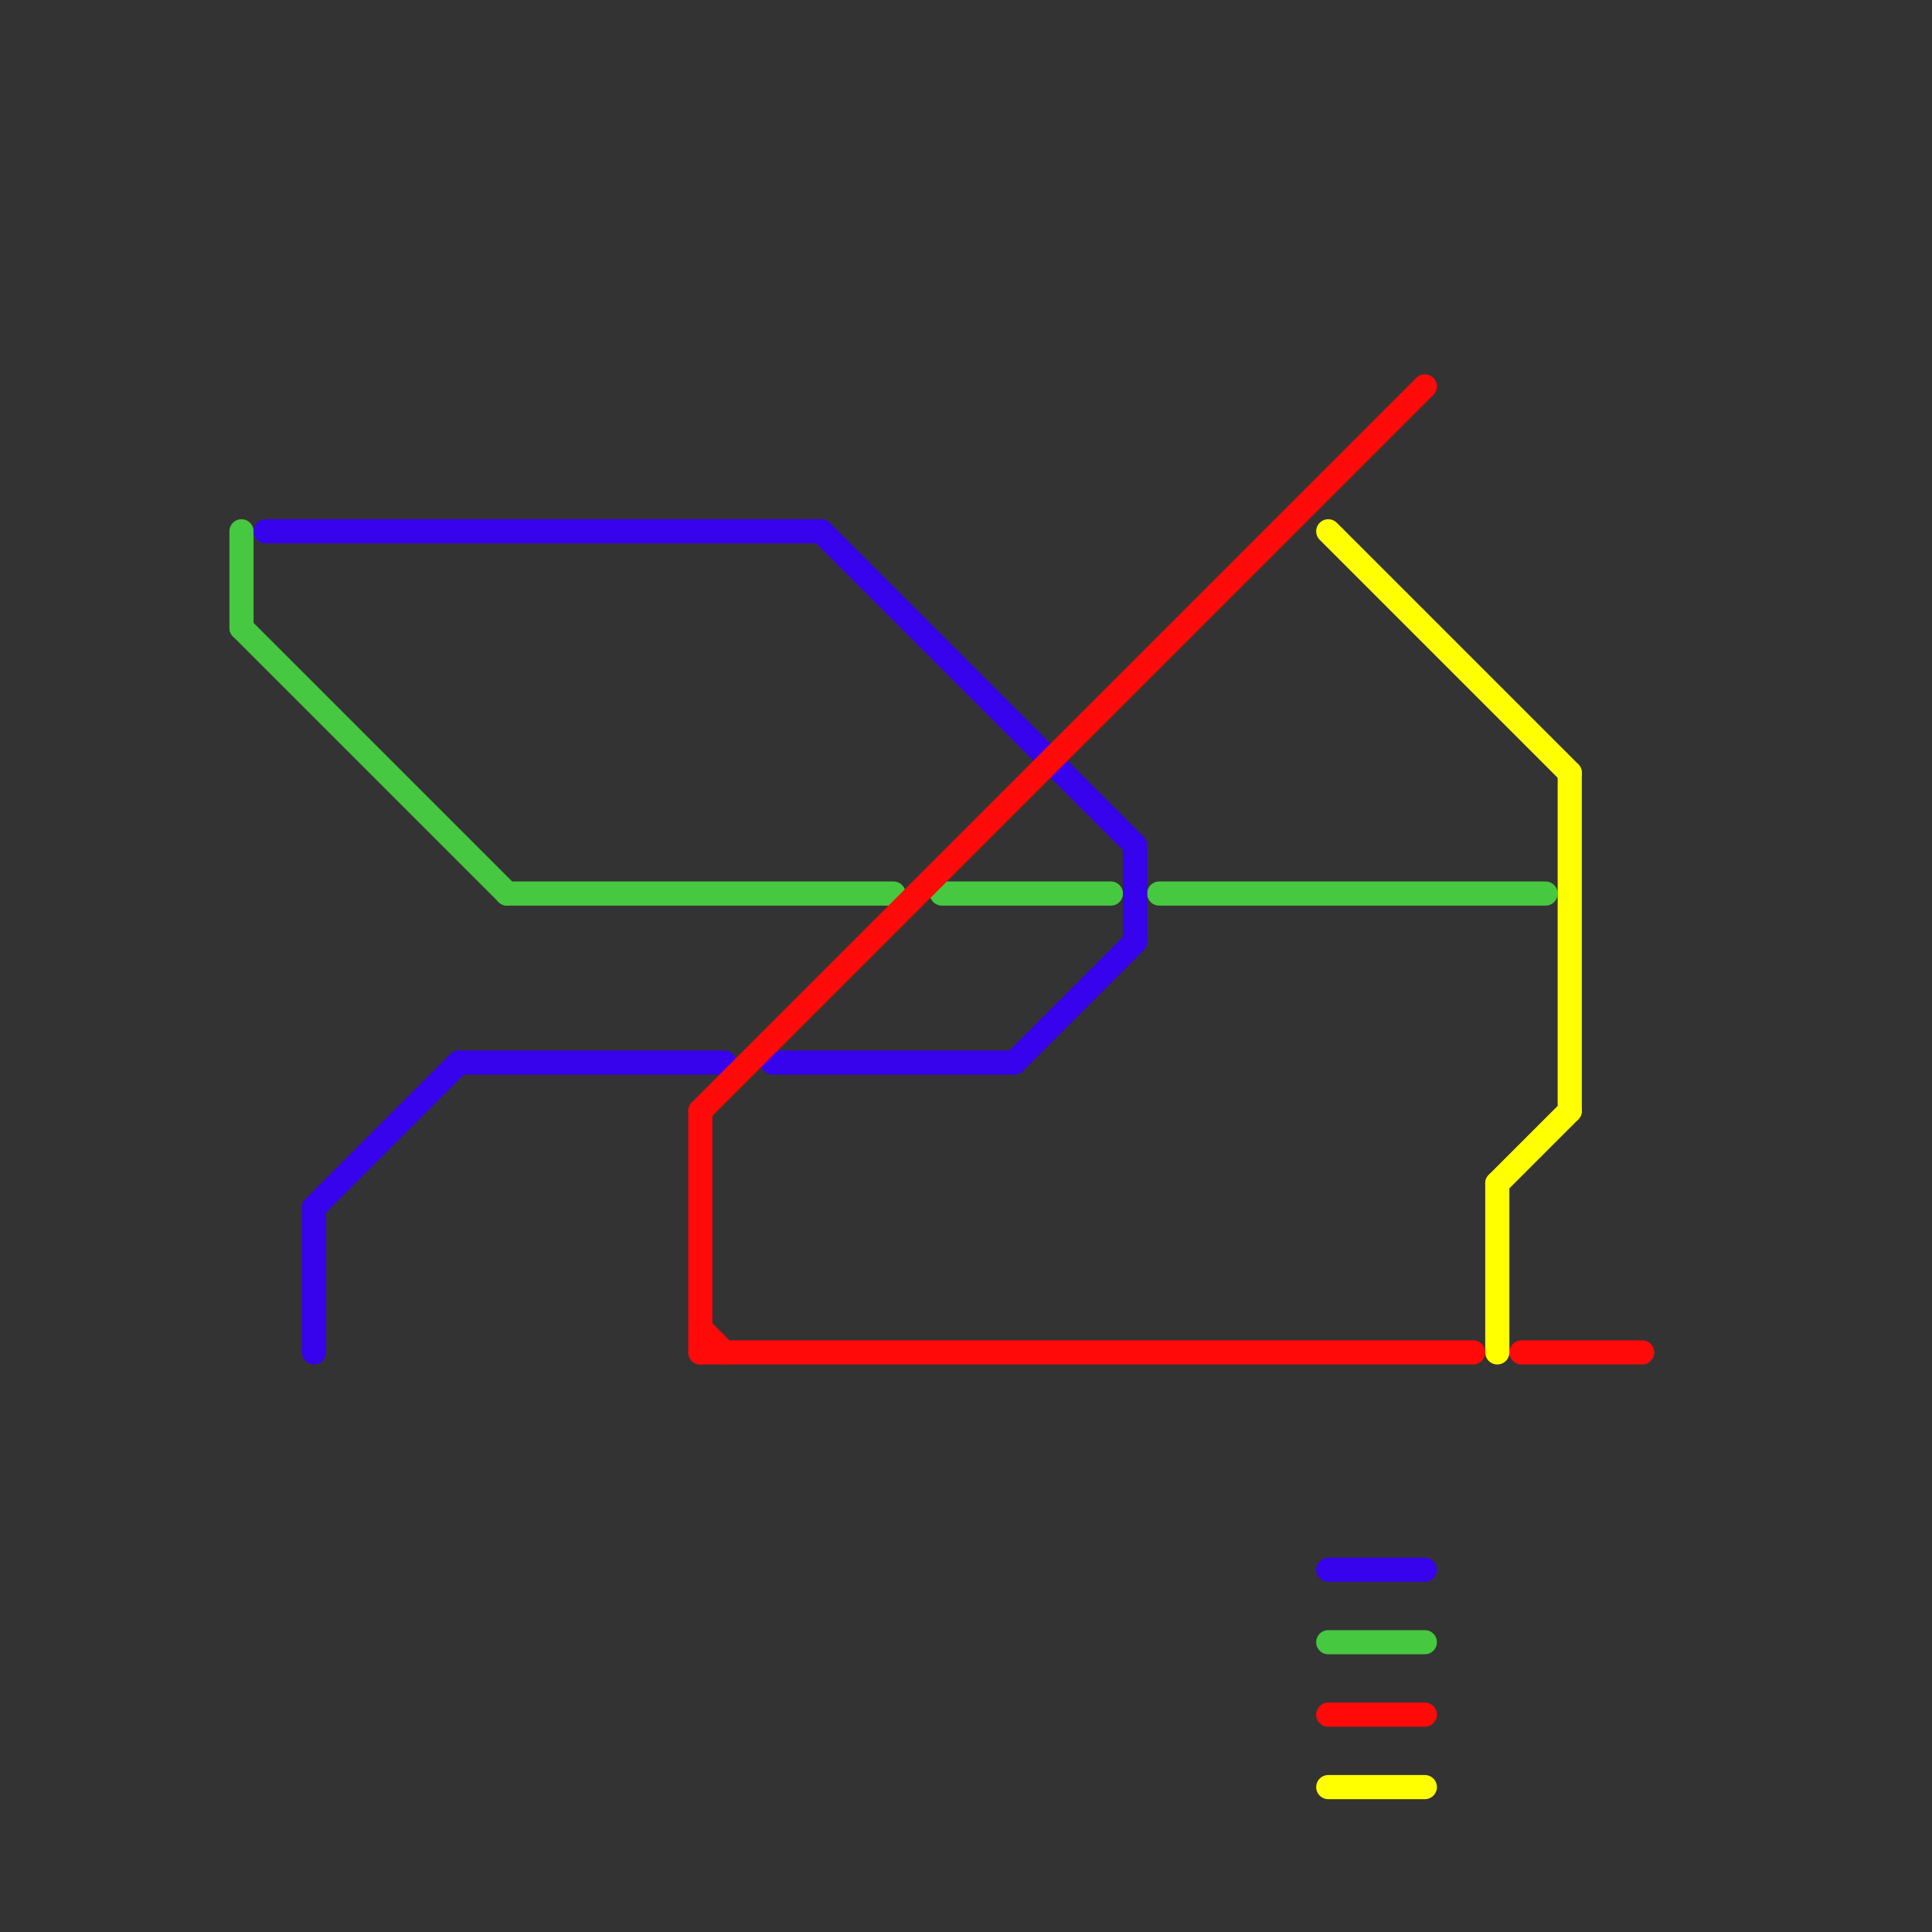 
<svg version="1.1" xmlns="http://www.w3.org/2000/svg" viewBox="0 0 80 80">
<rect x="0" y="0" width="80" height="80" fill="#333333" stroke="none"/>
<style>text { font: 1px Helvetica; font-weight: 600; white-space: pre; dominant-baseline: central; } line { stroke-width: 1; fill: none; stroke-linecap: round; stroke-linejoin: round; } .c0 { stroke: #46c840 } .c1 { stroke: #3702ec } .c2 { stroke: #ff0909 } .c3 { stroke: #ffff00 }</style><defs><g id="wm-xf"><circle r="1.2" fill="#000"/><circle r="0.9" fill="#fff"/><circle r="0.6" fill="#000"/><circle r="0.3" fill="#fff"/></g><g id="wm"><circle r="0.6" fill="#000"/><circle r="0.3" fill="#fff"/></g></defs><line class="c0" x1="39" y1="37" x2="46" y2="37"/><line class="c0" x1="48" y1="37" x2="64" y2="37"/><line class="c0" x1="55" y1="68" x2="59" y2="68"/><line class="c0" x1="21" y1="37" x2="37" y2="37"/><line class="c0" x1="10" y1="22" x2="10" y2="26"/><line class="c0" x1="10" y1="26" x2="21" y2="37"/><line class="c1" x1="47" y1="35" x2="47" y2="39"/><line class="c1" x1="19" y1="44" x2="30" y2="44"/><line class="c1" x1="55" y1="65" x2="59" y2="65"/><line class="c1" x1="34" y1="22" x2="47" y2="35"/><line class="c1" x1="11" y1="22" x2="34" y2="22"/><line class="c1" x1="32" y1="44" x2="42" y2="44"/><line class="c1" x1="42" y1="44" x2="47" y2="39"/><line class="c1" x1="13" y1="50" x2="19" y2="44"/><line class="c1" x1="13" y1="50" x2="13" y2="56"/><line class="c2" x1="29" y1="56" x2="61" y2="56"/><line class="c2" x1="55" y1="71" x2="59" y2="71"/><line class="c2" x1="63" y1="56" x2="68" y2="56"/><line class="c2" x1="29" y1="46" x2="59" y2="16"/><line class="c2" x1="29" y1="55" x2="30" y2="56"/><line class="c2" x1="29" y1="46" x2="29" y2="56"/><line class="c3" x1="62" y1="49" x2="65" y2="46"/><line class="c3" x1="65" y1="32" x2="65" y2="46"/><line class="c3" x1="55" y1="22" x2="65" y2="32"/><line class="c3" x1="55" y1="74" x2="59" y2="74"/><line class="c3" x1="62" y1="49" x2="62" y2="56"/>
</svg>
